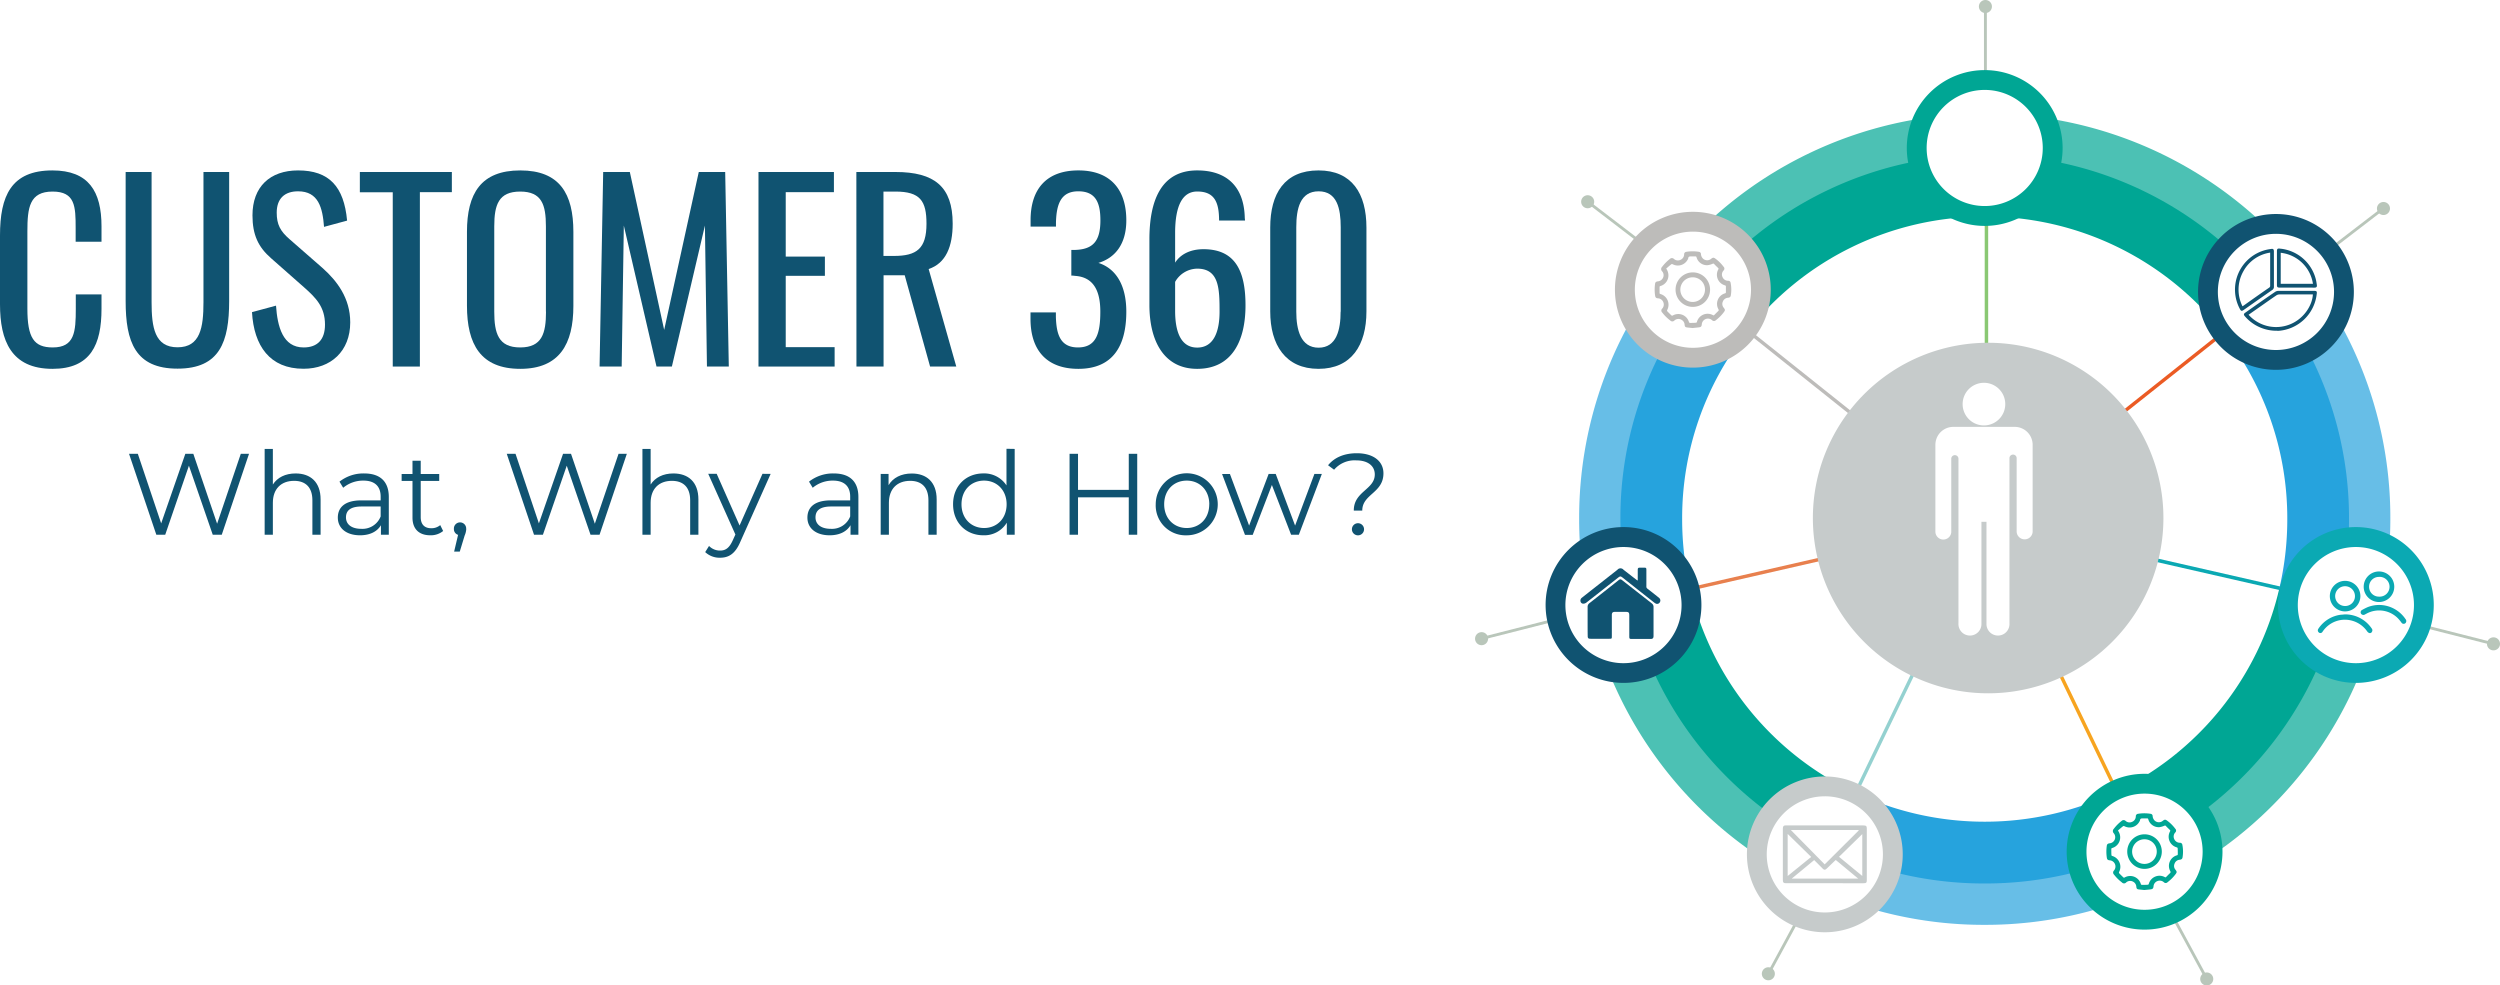 <svg xmlns="http://www.w3.org/2000/svg" xmlns:xlink="http://www.w3.org/1999/xlink" viewBox="0 0 886.63 349.5"><defs><style>.cls-1{fill:#b9c6ba;}.cls-2{fill:#8ac873;}.cls-3{fill:#bdbcba;}.cls-4{fill:#e8804e;}.cls-5{fill:#94d1d0;}.cls-6{fill:#f7a420;}.cls-7{fill:#0ba9b3;}.cls-8{fill:#eb5b24;}.cls-9{opacity:0.7;}.cls-10{fill:#00a694;}.cls-11{fill:#26a3dd;}.cls-12{fill:#fff;}.cls-13{fill:#c6cbcb;}.cls-14{fill:#105371;}</style></defs><g id="Layer_2" data-name="Layer 2"><g id="Layer_1-2" data-name="Layer 1"><rect class="cls-1" x="703.62" y="2.19" width="1.02" height="25.3"/><path class="cls-1" d="M706.44,2.31a2.31,2.31,0,1,0-2.31,2.31A2.31,2.31,0,0,0,706.44,2.31Z"/><rect class="cls-1" x="822.71" y="81.06" width="25.3" height="1.02" transform="translate(123.1 525.6) rotate(-37.52)"/><path class="cls-1" d="M846.71,75.78a2.31,2.31,0,1,0-3.24-.43A2.31,2.31,0,0,0,846.71,75.78Z"/><rect class="cls-1" x="871.66" y="212.61" width="1.02" height="25.3" transform="translate(439.21 1015.18) rotate(-75.75)"/><path class="cls-1" d="M883.75,230.58a2.31,2.31,0,1,0-1.67-2.8A2.31,2.31,0,0,0,883.75,230.58Z"/><rect class="cls-1" x="776.14" y="323.53" width="1.02" height="25.3" transform="translate(-66.37 410.43) rotate(-28.44)"/><path class="cls-1" d="M780.59,348.29a2.31,2.31,0,1,0,.93-3.12A2.31,2.31,0,0,0,780.59,348.29Z"/><rect class="cls-1" x="572.51" y="66.52" width="1.02" height="25.29" transform="translate(161.73 485.94) rotate(-52.55)"/><path class="cls-1" d="M564.48,69.72a2.31,2.31,0,1,0,.43,3.23A2.3,2.3,0,0,0,564.48,69.72Z"/><rect class="cls-1" x="524.94" y="222.9" width="25.3" height="1.02" transform="translate(-38.48 139.37) rotate(-14.27)"/><path class="cls-1" d="M524.88,224.27a2.31,2.31,0,1,0,2.8,1.66A2.29,2.29,0,0,0,524.88,224.27Z"/><rect class="cls-1" x="620.47" y="333.82" width="25.3" height="1.02" transform="translate(37.64 731.85) rotate(-61.56)"/><path class="cls-1" d="M625.12,344.25a2.31,2.31,0,1,0,3.13-.93A2.31,2.31,0,0,0,625.12,344.25Z"/><rect class="cls-2" x="703.88" y="78.98" width="1.23" height="105.88"/><rect class="cls-3" x="662.49" y="98.91" width="1.23" height="105.87" transform="translate(130.9 575.55) rotate(-51.42)"/><rect class="cls-4" x="599.92" y="196.03" width="105.9" height="1.23" transform="translate(-27.42 150.61) rotate(-12.89)"/><rect class="cls-5" x="628.57" y="231.93" width="105.88" height="1.23" transform="translate(176.36 745.73) rotate(-64.29)"/><rect class="cls-6" x="726.86" y="179.61" width="1.23" height="105.88" transform="translate(-28.84 338.81) rotate(-25.73)"/><rect class="cls-7" x="757.75" y="141.91" width="1.28" height="110.56" transform="translate(397.33 892.66) rotate(-77.14)"/><rect class="cls-8" x="692.94" y="151.24" width="105.87" height="1.23" transform="translate(67.32 496.74) rotate(-38.45)"/><g class="cls-9"><path class="cls-10" d="M610,110.29,590.79,95.21A143.06,143.06,0,0,1,703.88,40.3V64.68A118.81,118.81,0,0,0,610,110.29Z"/></g><g class="cls-9"><path class="cls-10" d="M797.82,110.29a118.83,118.83,0,0,0-93.94-45.61V40.3A143.06,143.06,0,0,1,817,95.21Z"/></g><g class="cls-9"><path class="cls-11" d="M843.84,217.37l-23.72-5.61a120.27,120.27,0,0,0,3.21-27.63,118.24,118.24,0,0,0-25.51-73.84L817,95.21a142.42,142.42,0,0,1,30.74,88.92A144.37,144.37,0,0,1,843.84,217.37Z"/></g><g class="cls-9"><path class="cls-10" d="M641.93,314a143,143,0,0,1-78-96.61l23.72-5.61A118.79,118.79,0,0,0,652.43,292Z"/></g><g class="cls-9"><path class="cls-10" d="M765.83,314l-10.5-22a118.79,118.79,0,0,0,64.79-80.22l23.72,5.61A143,143,0,0,1,765.83,314Z"/></g><g class="cls-9"><path class="cls-11" d="M703.88,328a142.74,142.74,0,0,1-62-14l10.5-22a119.9,119.9,0,0,0,102.9,0l10.5,22A142.74,142.74,0,0,1,703.88,328Z"/></g><g class="cls-9"><path class="cls-11" d="M563.92,217.37a144.37,144.37,0,0,1-3.87-33.24,142.42,142.42,0,0,1,30.74-88.92L610,110.29a118.19,118.19,0,0,0-25.52,73.84,120.27,120.27,0,0,0,3.21,27.63Z"/></g><path class="cls-10" d="M619.5,117.79l-17.21-13.54A128.53,128.53,0,0,1,703.88,54.92V76.83A106.76,106.76,0,0,0,619.5,117.79Z"/><path class="cls-10" d="M788.27,117.79a106.79,106.79,0,0,0-84.39-41V54.92a128.51,128.51,0,0,1,101.59,49.33Z"/><path class="cls-11" d="M829.61,214l-21.31-5a107.74,107.74,0,0,0,2.89-24.82,106.31,106.31,0,0,0-22.92-66.34l17.2-13.54a127.91,127.91,0,0,1,27.61,79.88A129.63,129.63,0,0,1,829.61,214Z"/><path class="cls-10" d="M648.23,300.78A128.51,128.51,0,0,1,578.15,214l21.31-5A106.71,106.71,0,0,0,657.66,281Z"/><path class="cls-10" d="M759.53,300.78,750.1,281A106.71,106.71,0,0,0,808.3,209l21.31,5A128.51,128.51,0,0,1,759.53,300.78Z"/><path class="cls-11" d="M703.88,313.33a128.29,128.29,0,0,1-55.65-12.55L657.66,281a107.72,107.72,0,0,0,92.44,0l9.43,19.77A128.29,128.29,0,0,1,703.88,313.33Z"/><path class="cls-11" d="M578.15,214a130.18,130.18,0,0,1-3.47-29.86,127.91,127.91,0,0,1,27.61-79.88l17.21,13.54a106.25,106.25,0,0,0-22.92,66.34A108.28,108.28,0,0,0,599.46,209Z"/><path class="cls-10" d="M731.51,52.49a27.63,27.63,0,1,1-27.63-27.63A27.63,27.63,0,0,1,731.51,52.49Z"/><path class="cls-12" d="M724.47,52.49a20.59,20.59,0,1,1-20.59-20.6A20.59,20.59,0,0,1,724.47,52.49Z"/><path class="cls-13" d="M767.26,183.72a62.16,62.16,0,1,1-62.16-62.16A62.16,62.16,0,0,1,767.26,183.72Z"/><path class="cls-14" d="M834.8,103.53A27.63,27.63,0,1,1,807.17,75.9,27.63,27.63,0,0,1,834.8,103.53Z"/><path class="cls-12" d="M827.77,103.53a20.6,20.6,0,1,1-20.6-20.6A20.59,20.59,0,0,1,827.77,103.53Z"/><path class="cls-7" d="M863.14,214.56a27.63,27.63,0,1,1-27.62-27.63A27.62,27.62,0,0,1,863.14,214.56Z"/><path class="cls-12" d="M856.12,214.56A20.6,20.6,0,1,1,835.52,194,20.6,20.6,0,0,1,856.12,214.56Z"/><path class="cls-10" d="M788.21,302.05a27.63,27.63,0,1,1-27.63-27.62A27.63,27.63,0,0,1,788.21,302.05Z"/><path class="cls-12" d="M781.17,302.05a20.6,20.6,0,1,1-20.59-20.59A20.59,20.59,0,0,1,781.17,302.05Z"/><path class="cls-13" d="M674.81,303a27.63,27.63,0,1,1-27.63-27.63A27.63,27.63,0,0,1,674.81,303Z"/><path class="cls-12" d="M667.78,303a20.6,20.6,0,1,1-20.6-20.59A20.59,20.59,0,0,1,667.78,303Z"/><path class="cls-14" d="M603.41,214.56a27.63,27.63,0,1,1-27.63-27.63A27.63,27.63,0,0,1,603.41,214.56Z"/><path class="cls-12" d="M596.37,214.56A20.6,20.6,0,1,1,575.78,194,20.59,20.59,0,0,1,596.37,214.56Z"/><path class="cls-3" d="M628,102.75a27.63,27.63,0,1,1-27.62-27.63A27.62,27.62,0,0,1,628,102.75Z"/><path class="cls-12" d="M621,102.75a20.6,20.6,0,1,1-20.59-20.6A20.6,20.6,0,0,1,621,102.75Z"/><path class="cls-12" d="M711.17,143.32a7.56,7.56,0,1,1-7.55-7.56A7.55,7.55,0,0,1,711.17,143.32Z"/><path class="cls-12" d="M714.49,151.39H692.75a6.36,6.36,0,0,0-6.36,6.36V188.6a2.82,2.82,0,0,0,5.63.16V162.81a1.28,1.28,0,1,1,2.55,0v2.65c0,.11,0,.22,0,.34v55.32a4.08,4.08,0,1,0,8.15,0V185.06h1.79v36.06a4.08,4.08,0,1,0,8.15,0V162.61a1.28,1.28,0,1,1,2.55,0v26a2.84,2.84,0,0,0,5.67,0V157.75A6.36,6.36,0,0,0,714.49,151.39Z"/><image width="1000" height="1001" transform="translate(686.55 38.12) scale(0.03)" xlink:href="../icon_usdsaletag_00a694.html"/><path class="cls-14" d="M563.05,220.3c0-1.67,0-3.34,0-5a1.6,1.6,0,0,1,.66-1.4q5.14-4,10.28-8.1c.55-.44.8-.45,1.36,0L585.82,214a1.55,1.55,0,0,1,.61,1.29c0,3.41,0,6.82,0,10.23,0,.8-.28,1.09-1.06,1.09h-6.7c-.71,0-.84-.13-.84-.84v-7.42c0-1.14-.21-1.35-1.33-1.35h-3.73c-.84,0-1.13.29-1.13,1.14q0,3.73,0,7.47c0,.89,0,.93-.91.93h-6.6c-.85,0-1.05-.19-1.05-1.06C563.05,223.78,563.05,222,563.05,220.3Z"/><path class="cls-14" d="M580.83,205.89c0-1.31,0-2.52,0-3.72,0-.7.14-.84.83-.85h1.49c.62,0,.74.14.74.77q0,2.94,0,5.88a.87.87,0,0,0,.38.81c1.25.95,2.47,1.93,3.7,2.91a5.47,5.47,0,0,1,.58.5,1.19,1.19,0,0,1,.08,1.47,1.1,1.1,0,0,1-1.4.4,4.21,4.21,0,0,1-.76-.51l-11-8.69c-.7-.55-.89-.55-1.6,0-3.75,2.95-7.49,5.91-11.26,8.85a1.91,1.91,0,0,1-1.06.39,1,1,0,0,1-1-.74A1.26,1.26,0,0,1,561,212l2.81-2.22,9.81-7.71a1.41,1.41,0,0,1,2.17,0l4.69,3.64Z"/><path class="cls-3" d="M600.25,116.34c-.69-.08-1.35-.13-2-.22s-.74-.38-.81-1.05a2.09,2.09,0,0,0-1.12-1.67,2.13,2.13,0,0,0-2.46.24,1,1,0,0,1-1.52,0,14.07,14.07,0,0,1-2.82-2.79.94.94,0,0,1,0-1.42,2.11,2.11,0,0,0,.37-2.27,2.14,2.14,0,0,0-1.91-1.36c-.66-.06-.91-.32-1-1a14.21,14.21,0,0,1,0-4.17c.07-.53.36-.77,1-.85a2.16,2.16,0,0,0,1.43-.71,2.1,2.1,0,0,0,.08-2.83,1.11,1.11,0,0,1,0-1.63,14.88,14.88,0,0,1,2.76-2.79,1,1,0,0,1,1.4,0,2.1,2.1,0,0,0,2.3.35,2.12,2.12,0,0,0,1.33-1.93.88.88,0,0,1,.82-.94,14,14,0,0,1,4.38,0,.83.83,0,0,1,.77.77,2.44,2.44,0,0,0,.78,1.7,2.17,2.17,0,0,0,2.85,0c.63-.49.9-.49,1.55,0a13.32,13.32,0,0,1,2.81,2.8.92.92,0,0,1,0,1.39,2.09,2.09,0,0,0-.33,2.34,2.14,2.14,0,0,0,2,1.28.82.82,0,0,1,.86.75,12,12,0,0,1,.06,4.46c-.09.51-.38.75-1,.81a2.11,2.11,0,0,0-1.85,1.43,2.05,2.05,0,0,0,.35,2.12c.54.69.54.91,0,1.61a14,14,0,0,1-2.77,2.78.94.94,0,0,1-1.39,0,2.19,2.19,0,0,0-3.63,1.54c-.07.66-.28.91-.92,1S601,116.26,600.25,116.34Zm-9.33-21.08a4.08,4.08,0,0,1,.78,2.17,3.9,3.9,0,0,1-2.79,4c-.21.07-.35.15-.34.4,0,.72,0,1.44,0,2.17,0,.09.15.23.25.26a3.94,3.94,0,0,1,2.43,5.72.49.49,0,0,0,.06.42c.49.51,1,1,1.51,1.5a.45.45,0,0,0,.42,0,3.93,3.93,0,0,1,5.73,2.25.44.44,0,0,0,.47.37c.7,0,1.39,0,2.09-.07.1,0,.25-.15.28-.26a3.93,3.93,0,0,1,5.7-2.42.34.34,0,0,0,.47-.07c.45-.46.9-.91,1.36-1.35a.48.48,0,0,0,.1-.68,3.89,3.89,0,0,1,2.33-5.63c.23-.07.33-.18.32-.4,0-.72,0-1.43,0-2.14,0-.1-.15-.24-.27-.28a3.9,3.9,0,0,1-2.42-5.68.36.36,0,0,0-.07-.51c-.48-.47-1-.94-1.42-1.42-.18-.18-.32-.15-.54-.06a6.22,6.22,0,0,1-1.75.5,3.83,3.83,0,0,1-3.94-2.8.38.38,0,0,0-.41-.32c-.55,0-1.09,0-1.63,0s-.86.13-.91.7a1.12,1.12,0,0,1-.18.42,3.94,3.94,0,0,1-5.36,1.65.5.5,0,0,0-.43,0C592.13,94.19,591.53,94.73,590.92,95.26Z"/><path class="cls-3" d="M600.33,108.84a6.12,6.12,0,1,1,6.15-6A6.12,6.12,0,0,1,600.33,108.84Zm0-10.49a4.37,4.37,0,1,0,4.35,4.41A4.34,4.34,0,0,0,600.37,98.35Z"/><path class="cls-10" d="M760.46,315.65c-.69-.08-1.34-.13-2-.22s-.75-.38-.82-1.06a2.1,2.1,0,0,0-1.12-1.67,2.13,2.13,0,0,0-2.46.25,1,1,0,0,1-1.52,0,14.9,14.9,0,0,1-2.82-2.79,1,1,0,0,1,0-1.42,2.2,2.2,0,0,0-1.54-3.63c-.67-.06-.92-.32-1-1a14.57,14.57,0,0,1,0-4.17c.07-.53.36-.78,1-.86a2.17,2.17,0,0,0,1.5-3.53,1.13,1.13,0,0,1,0-1.63,14.64,14.64,0,0,1,2.77-2.79,1,1,0,0,1,1.39,0,2.09,2.09,0,0,0,2.31.34,2.12,2.12,0,0,0,1.32-1.92.88.88,0,0,1,.83-.94,13.92,13.92,0,0,1,4.37,0,.82.82,0,0,1,.77.76,2.46,2.46,0,0,0,.78,1.71,2.18,2.18,0,0,0,2.85,0c.63-.49.9-.49,1.56,0a13.32,13.32,0,0,1,2.81,2.8.92.92,0,0,1,0,1.38,2.11,2.11,0,0,0-.33,2.35,2.18,2.18,0,0,0,2,1.28.83.83,0,0,1,.87.75,12.38,12.38,0,0,1,.06,4.46c-.1.51-.38.74-1,.81a2.09,2.09,0,0,0-1.84,1.42,2,2,0,0,0,.34,2.12c.54.69.54.92,0,1.62a14.35,14.35,0,0,1-2.78,2.78.92.92,0,0,1-1.38,0,2.19,2.19,0,0,0-2.28-.36,2.15,2.15,0,0,0-1.35,1.91c-.08.65-.29.9-.93,1S761.21,315.57,760.46,315.65Zm-9.33-21.08a4,4,0,0,1,.79,2.17,3.91,3.91,0,0,1-2.8,4c-.21.07-.34.15-.34.39,0,.73,0,1.45.05,2.18a.39.39,0,0,0,.25.25,4,4,0,0,1,2.44,5.73.43.43,0,0,0,.05.41c.49.52,1,1,1.52,1.51a.43.43,0,0,0,.41,0,3.92,3.92,0,0,1,5.73,2.24.42.42,0,0,0,.47.37c.7,0,1.4,0,2.09-.06.1,0,.25-.15.28-.27a3.93,3.93,0,0,1,5.7-2.41.34.34,0,0,0,.47-.07c.45-.46.9-.91,1.37-1.36a.49.49,0,0,0,.09-.68,3.89,3.89,0,0,1,2.33-5.62.38.38,0,0,0,.33-.41c0-.71,0-1.42-.05-2.13a.44.44,0,0,0-.27-.28,3.9,3.9,0,0,1-2.42-5.69.36.36,0,0,0-.07-.5c-.49-.47-1-.94-1.43-1.42-.17-.18-.31-.15-.54-.07a6.59,6.59,0,0,1-1.75.51,3.84,3.84,0,0,1-3.94-2.8.37.37,0,0,0-.41-.32h-1.63c-.5,0-.85.13-.9.7a1.14,1.14,0,0,1-.19.42A3.94,3.94,0,0,1,753.4,293a.5.5,0,0,0-.43,0C752.34,293.5,751.74,294,751.13,294.57Z"/><path class="cls-10" d="M760.54,308.15a6.13,6.13,0,1,1,6.15-6.06A6.13,6.13,0,0,1,760.54,308.15Zm0-10.5a4.37,4.37,0,1,0,4.36,4.42A4.35,4.35,0,0,0,760.58,297.65Z"/><path class="cls-13" d="M647.23,292.74h13.62c1,0,1.22.24,1.22,1.2v18.13c0,1-.22,1.17-1.17,1.17H633.49c-.94,0-1.2-.24-1.2-1.17V293.88c0-.88.28-1.16,1.09-1.16h13.85Zm-12.1,1.63,12,12.18,12.09-12.05-.11-.13Zm.32,17.22H659L651.06,305l-.48.43c-.93.89-1.85,1.79-2.78,2.67-.51.49-.84.48-1.34,0s-.71-.71-1.06-1.07c-.66-.64-1.31-1.29-2-2ZM634,295.75v14.92l8.34-6.76Zm18.21,8.12,8.25,6.79V295.81Z"/><path class="cls-14" d="M807.72,117.3a14.78,14.78,0,0,1-11.62-5.19c-.42-.49-.38-.82.16-1.2,3.52-2.47,7-4.94,10.59-7.38a2.26,2.26,0,0,1,1.24-.38c4.18,0,8.36,0,12.53,0,1,0,1.16.2,1,1.2a14.7,14.7,0,0,1-13.95,13Zm-10.26-5.67a13.14,13.14,0,0,0,14.34,3.54c5.41-2,8.31-7.11,8.46-10.75h-.55c-3.78,0-7.56,0-11.35,0a2.06,2.06,0,0,0-1.07.35c-1.58,1.07-3.14,2.17-4.7,3.27Z"/><path class="cls-14" d="M806.45,95.49c0,2.06,0,4.12,0,6.18a1.29,1.29,0,0,1-.6,1.18c-3.38,2.34-6.75,4.71-10.12,7.07-.68.47-.94.43-1.33-.3a14.51,14.51,0,0,1,9.26-21c.63-.16,1.28-.25,1.93-.35s.84.24.85.85c0,1.63,0,3.26,0,4.89ZM795.3,108.62a4.71,4.71,0,0,0,.41-.25c3-2.13,6-4.26,9.09-6.38a.77.77,0,0,0,.32-.75V89.59a13,13,0,0,0-9.53,6.67A13.19,13.19,0,0,0,795.3,108.62Z"/><path class="cls-14" d="M814.65,102h-6.13c-.78,0-1-.17-1-.94q0-6,0-12c0-.73.22-1,1-.89a14.49,14.49,0,0,1,12.9,11.35c.1.49.17,1,.25,1.49.12.69-.12,1-.83,1Zm5.64-1.35a13,13,0,0,0-11.43-11v11Z"/><path class="cls-7" d="M843.71,202.67a5.42,5.42,0,1,1-5.42,5.39A5.42,5.42,0,0,1,843.71,202.67Zm-3.51,5.44a3.48,3.48,0,0,0,3.53,3.49,3.51,3.51,0,1,0-.09-7A3.47,3.47,0,0,0,840.2,208.11Z"/><path class="cls-7" d="M831.68,216.84a5.42,5.42,0,1,1,5.44-5.43A5.47,5.47,0,0,1,831.68,216.84Zm3.51-5.38a3.51,3.51,0,1,0-3.63,3.46A3.46,3.46,0,0,0,835.19,211.46Z"/><path class="cls-7" d="M831.61,217.89a11.38,11.38,0,0,1,9.52,5,1,1,0,0,1,.08,1.19.78.78,0,0,1-1,.4,1.52,1.52,0,0,1-.66-.52,9.64,9.64,0,0,0-5.17-3.77,9.5,9.5,0,0,0-10.7,3.88.88.88,0,0,1-1,.41,1,1,0,0,1-.66-1,1.18,1.18,0,0,1,.18-.47,11.26,11.26,0,0,1,8-5C830.72,218,831.2,217.93,831.61,217.89Z"/><path class="cls-7" d="M843.79,214.55a11.31,11.31,0,0,1,9.32,5,1.05,1.05,0,0,1,.1,1.31.92.92,0,0,1-1.54-.07,16.68,16.68,0,0,0-1.19-1.45,9.37,9.37,0,0,0-11.18-1.72l-.58.31a1,1,0,0,1-1.4-.33.93.93,0,0,1,.45-1.31,22.19,22.19,0,0,1,2-1A11.4,11.4,0,0,1,843.79,214.55Z"/><path class="cls-14" d="M0,107.89V83.53c0-14,3.92-23.09,18.57-23.09C31.43,60.44,36,67.85,36,80.29v5.45H26.83V80.88c0-7.66-.17-12.94-8.17-12.94-8.18,0-8.95,5.62-8.95,14.14v27.34c0,10.4,2.3,13.8,9,13.8,7.75,0,8.17-5.53,8.17-13.71V104.4H36v5.11c0,12.69-3.83,21.3-17.38,21.3C3.92,130.81,0,120.75,0,107.89Z"/><path class="cls-14" d="M44.56,106.78V61h9.2v46.17c0,8.94,1.1,16,9.2,16s9.2-7.07,9.2-16V61h9.11v45.74c0,14.48-3.32,24-18.31,24S44.56,121.26,44.56,106.78Z"/><path class="cls-14" d="M89.37,110.7l8.52-2.3c.51,7.41,2.38,14.82,9.79,14.82,4.94,0,7.58-2.81,7.58-8.09,0-6.22-3.15-9.46-7.49-13.29L96.18,91.62c-4.6-4-6.64-8.35-6.64-15.25,0-10.14,6.22-15.93,16.18-15.93,11,0,16.27,5.71,17.38,17.8l-8.18,2.22c-.51-6.82-2-12.61-9.2-12.61-4.77,0-7.58,2.56-7.58,7.58,0,4.18,1.28,6.56,4.52,9.37L114.33,95c5.19,4.6,9.88,10.73,9.88,19.33,0,10.23-6.9,16.45-16.53,16.45C95.67,130.81,90.05,122.63,89.37,110.7Z"/><path class="cls-14" d="M139.29,68.19H127.62V61h32.63v7.15H148.91V130h-9.62Z"/><path class="cls-14" d="M165.61,108.4V82.25c0-13.63,4.94-21.81,18.91-21.81s18.83,8.26,18.83,21.81v26.24c0,13.54-4.94,22.32-18.83,22.32C170.47,130.81,165.61,122.12,165.61,108.4Zm28,2.13V80.29c0-7.67-1.45-12.35-9.12-12.35s-9.2,4.68-9.2,12.35v30.24c0,7.67,1.45,12.69,9.2,12.69S193.64,118.2,193.64,110.53Z"/><path class="cls-14" d="M213.92,61h9.45l12.18,56,12.27-56h9.37l1.28,69h-7.75L250,80,238.28,130h-5.45L221.24,80,220.48,130h-7.84Z"/><path class="cls-14" d="M269,61h26.75v7.15H278.66V91h13.89v6.82H278.66v25.3H296V130H269Z"/><path class="cls-14" d="M303.71,61h13.88c13.8,0,20.28,5.19,20.28,18.31,0,8.09-2.39,14.06-8.52,16.1l9.8,34.59h-9.29l-9-32.37h-7.5V130h-9.62ZM317,90.77c8.09,0,11.58-2.56,11.58-11.42,0-8.09-2.21-11.41-11-11.41h-4.26V90.77Z"/><path class="cls-14" d="M365.47,113.09v-2.3h9v1.53c.17,6.22,1.53,10.9,7.84,10.9,6.56,0,7.92-5.11,7.92-12.69,0-7.24-2.3-12.27-9-12.69a6.13,6.13,0,0,0-1.28-.09V88.64h1.2c6.47-.17,9.11-3.07,9.11-10.48,0-6.22-1.62-10.31-7.84-10.31s-7.75,4.6-7.92,11.08v1.44h-9v-2.3c0-11,5.62-17.63,16.95-17.63s17,6.73,17,17.72c0,8.35-3.92,13.29-9.89,15.08,6.22,2,9.89,7.92,9.89,17.29,0,12.27-4.86,20.28-17,20.28C371.09,130.81,365.47,124.08,365.47,113.09Z"/><path class="cls-14" d="M407.64,108.15V84.89c0-13.38,3.92-24.45,16.95-24.45,10.74,0,16.62,6,16.87,16.78,0,.26.09.68.09,1h-9.2c0-6.64-1.71-10.3-7.76-10.3-5,0-7.83,4.6-7.83,14.73V93.15c1.78-2.81,5.19-4.77,10.05-4.77,11.41,0,14.91,7.92,14.91,19.94,0,12.52-4.77,22.49-17.13,22.49C412.67,130.81,407.64,120.75,407.64,108.15Zm24.88,2.38c0-8.18-.17-15.25-7.93-15.25a9.13,9.13,0,0,0-7.83,4.69v10.3c0,7.08,1.87,13,7.83,13S432.52,117.43,432.52,110.53Z"/><path class="cls-14" d="M450.49,110.45V80.71c0-12.09,5.11-20.27,17.12-20.27,11.85,0,17,8.18,17,20.27v29.74c0,11.92-5.28,20.36-17,20.36S450.49,122.29,450.49,110.45Zm25,.08V80.63c0-6.65-1.28-12.78-7.84-12.78s-7.92,6.13-7.92,12.78v29.9c0,6.39,1.54,12.78,7.92,12.78S475.45,116.92,475.45,110.53Z"/><path class="cls-14" d="M88.32,160.94l-9.67,28.7h-3.2L67,165.16,58.6,189.64H55.44l-9.68-28.7h3.12l8.28,24.68,8.57-24.68h2.83L77,185.74l8.4-24.8Z"/><path class="cls-14" d="M113.7,177.13v12.51h-2.91V177.42c0-4.55-2.38-6.89-6.48-6.89-4.63,0-7.54,2.87-7.54,7.79v11.32H93.86V159.21h2.91v12.63c1.6-2.5,4.43-3.93,8.07-3.93C110.09,167.91,113.7,170.94,113.7,177.13Z"/><path class="cls-14" d="M137.89,176.27v13.37H135.1v-3.37c-1.31,2.22-3.85,3.57-7.42,3.57-4.88,0-7.87-2.54-7.87-6.27,0-3.32,2.13-6.11,8.32-6.11H135v-1.31c0-3.69-2.09-5.7-6.11-5.7a11,11,0,0,0-7.18,2.54l-1.31-2.17a13.68,13.68,0,0,1,8.78-2.91C134.73,167.91,137.89,170.69,137.89,176.27ZM135,183.16v-3.53h-6.77c-4.18,0-5.53,1.64-5.53,3.86,0,2.5,2,4.06,5.45,4.06A6.91,6.91,0,0,0,135,183.16Z"/><path class="cls-14" d="M157.16,188.32a6.91,6.91,0,0,1-4.55,1.52c-4.06,0-6.32-2.29-6.32-6.27v-13h-3.85v-2.46h3.85v-4.72h2.92v4.72h6.56v2.46h-6.56V183.4c0,2.55,1.31,3.94,3.73,3.94a4.79,4.79,0,0,0,3.19-1.11Z"/><path class="cls-14" d="M165.36,187.59a6.69,6.69,0,0,1-.58,2.37l-1.72,5.66h-2l1.4-5.94a2.08,2.08,0,0,1-1.48-2.09,2.18,2.18,0,1,1,4.35,0Z"/><path class="cls-14" d="M222.31,160.94l-9.68,28.7h-3.2L201,165.16l-8.45,24.48h-3.16l-9.67-28.7h3.11l8.29,24.68,8.57-24.68h2.82l8.45,24.8,8.41-24.8Z"/><path class="cls-14" d="M247.69,177.13v12.51h-2.92V177.42c0-4.55-2.37-6.89-6.47-6.89-4.64,0-7.55,2.87-7.55,7.79v11.32h-2.91V159.21h2.91v12.63c1.6-2.5,4.43-3.93,8.08-3.93C244.08,167.91,247.69,170.94,247.69,177.13Z"/><path class="cls-14" d="M273.31,168.07l-10.78,24.15c-1.81,4.22-4.1,5.58-7.18,5.58a7.41,7.41,0,0,1-5.25-2l1.36-2.18a5.36,5.36,0,0,0,3.93,1.64c1.93,0,3.24-.9,4.47-3.6l.95-2.09-9.64-21.53h3l8.12,18.33,8.12-18.33Z"/><path class="cls-14" d="M304.43,176.27v13.37h-2.79v-3.37c-1.31,2.22-3.85,3.57-7.42,3.57-4.88,0-7.87-2.54-7.87-6.27,0-3.32,2.13-6.11,8.32-6.11h6.85v-1.31c0-3.69-2.09-5.7-6.11-5.7a11,11,0,0,0-7.18,2.54l-1.31-2.17a13.66,13.66,0,0,1,8.78-2.91C301.27,167.91,304.43,170.69,304.43,176.27Zm-2.91,6.89v-3.53h-6.77c-4.18,0-5.53,1.64-5.53,3.86,0,2.5,2,4.06,5.45,4.06A6.91,6.91,0,0,0,301.52,183.16Z"/><path class="cls-14" d="M332.19,177.13v12.51h-2.92V177.42c0-4.55-2.37-6.89-6.47-6.89-4.64,0-7.55,2.87-7.55,7.79v11.32h-2.91V168.07h2.79v4c1.56-2.63,4.47-4.14,8.2-4.14C328.58,167.91,332.19,170.94,332.19,177.13Z"/><path class="cls-14" d="M359.86,159.21v30.43h-2.79v-4.27a9.33,9.33,0,0,1-8.32,4.47c-6.15,0-10.74-4.47-10.74-11s4.59-10.94,10.74-10.94a9.41,9.41,0,0,1,8.2,4.26v-13ZM357,178.85c0-5-3.44-8.4-8-8.4s-8,3.36-8,8.4,3.44,8.41,8,8.41S357,183.9,357,178.85Z"/><path class="cls-14" d="M403.32,160.94v28.7h-3V176.39h-18v13.25h-3v-28.7h3v12.79h18V160.94Z"/><path class="cls-14" d="M409.88,178.85a11,11,0,1,1,11,11A10.6,10.6,0,0,1,409.88,178.85Zm19,0c0-5-3.4-8.4-8-8.4s-8,3.36-8,8.4,3.45,8.41,8,8.41S428.86,183.9,428.86,178.85Z"/><path class="cls-14" d="M468.8,168.07l-8.16,21.57h-2.75L451.08,172l-6.8,17.68h-2.75l-8.12-21.57h2.79L443,186.4l6.93-18.33h2.5l6.88,18.33,6.85-18.33Z"/><path class="cls-14" d="M487.57,168.27c0-3-2.41-5-6.6-5a9.57,9.57,0,0,0-7.83,3.32L471,165c2.21-2.7,5.62-4.26,10.21-4.26,5.74,0,9.43,2.75,9.43,7.13,0,7-7.51,7.34-7.51,13.21h-3C480.07,174.26,487.57,173.65,487.57,168.27Zm-8.11,19.44a2.15,2.15,0,0,1,4.3,0,2.15,2.15,0,0,1-4.3,0Z"/></g></g></svg>
